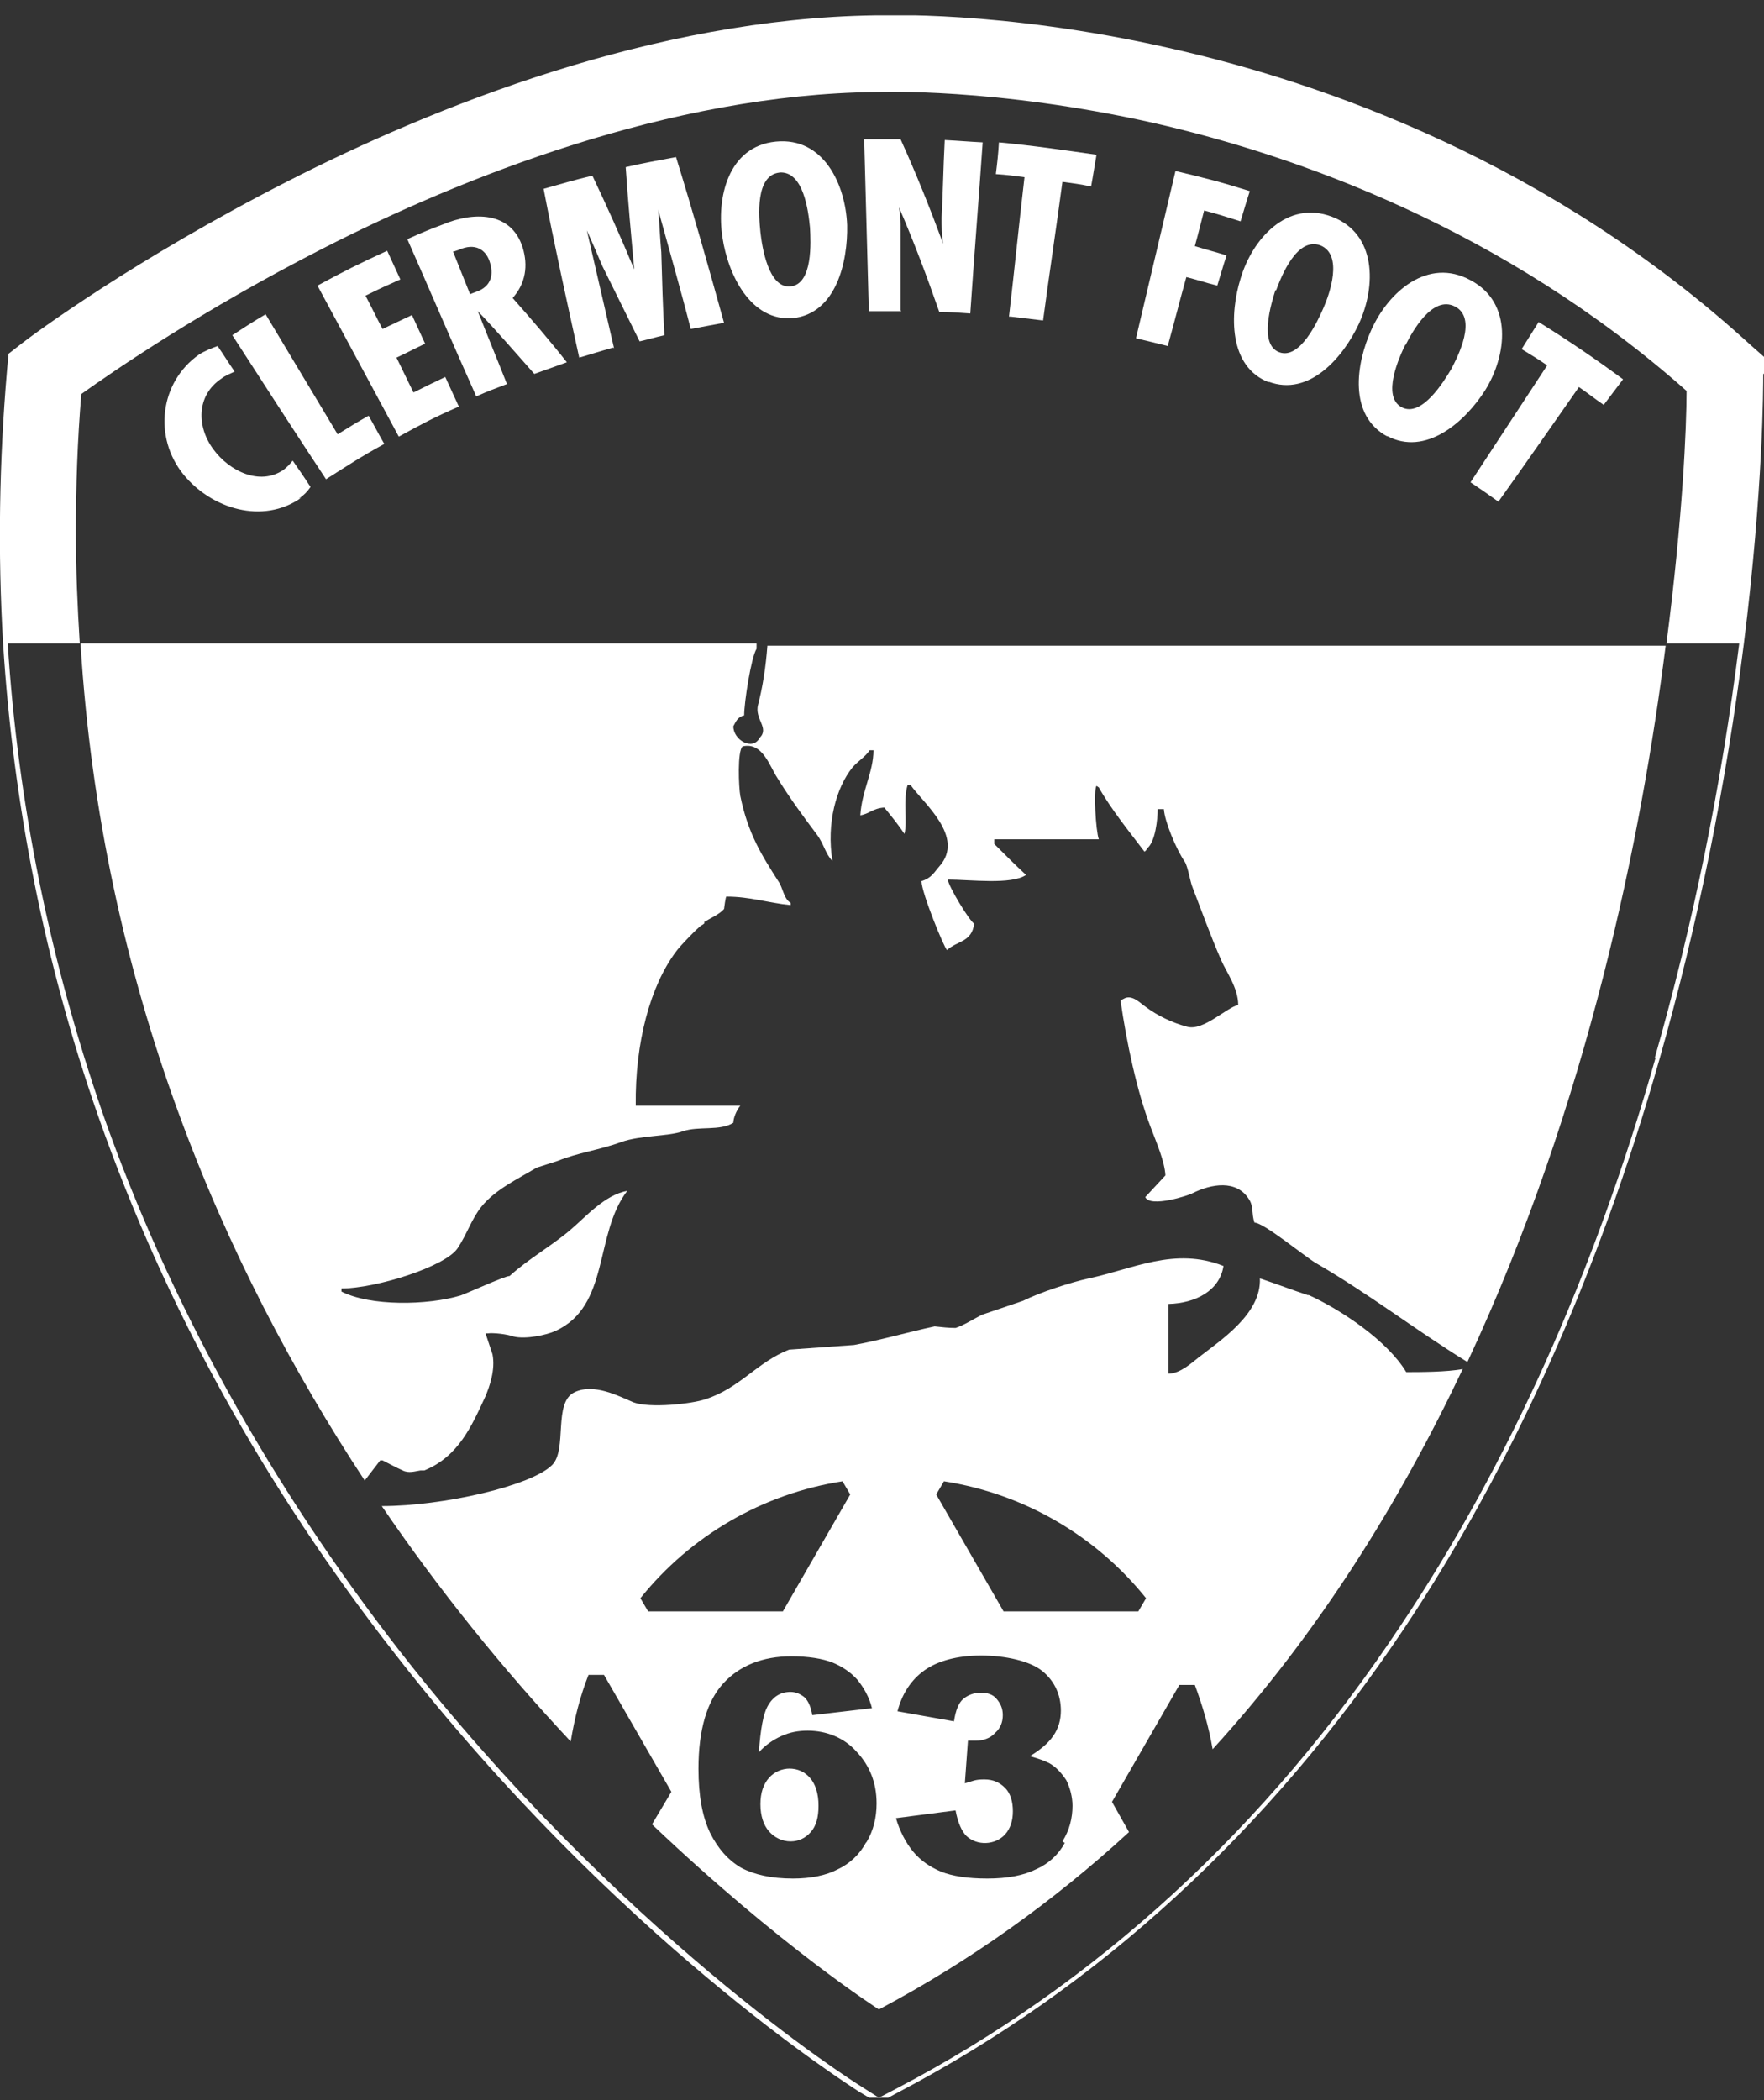<svg width="100" height="119" viewBox="0 0 100 119" fill="none" xmlns="http://www.w3.org/2000/svg">
<rect x="0" y="0" width="100" height="119" fill="#333333" stroke="none"/>
<g clip-path="url(#clip0_4467_1731)">
<path d="M100 21.188V20.222L99.254 19.564C87.928 9.208 75.066 4.688 66.243 2.713C56.717 0.563 49.913 0.87 49.605 0.87C37.05 1.046 24.583 6.048 16.331 10.261C7.639 14.693 1.888 18.95 1.274 19.432L0.483 20.047L0.396 21.012C-0.043 26.146 -0.131 31.325 0.176 36.459C0.747 45.586 2.547 54.626 5.576 63.271C9.351 74.022 15.014 84.291 22.432 93.769C34.987 109.874 48.157 118.168 48.684 118.519L49.781 119.177L50.922 118.563C62.292 112.595 71.95 103.731 79.632 92.233C85.734 83.062 90.606 72.223 94.074 60.024C96.225 52.476 97.85 44.533 98.859 36.459C99.957 27.726 99.957 21.846 99.957 21.188H100ZM93.855 59.936C90.387 72.135 85.514 82.974 79.412 92.102C71.774 103.599 62.16 112.419 50.834 118.344L49.825 118.87L48.859 118.256C48.288 117.905 35.207 109.611 22.652 93.55C15.277 84.071 9.614 73.847 5.839 63.139C2.854 54.538 1.01 45.542 0.439 36.459H4.522C4.39 34.352 4.302 32.29 4.302 30.14C4.302 27.551 4.39 24.962 4.61 22.329C6.454 21.012 11.502 17.545 18.306 14.079C26.12 10.085 37.928 5.346 49.649 5.214H49.737C49.825 5.214 56.41 4.951 65.409 6.97C73.486 8.813 85.207 12.938 95.611 22.153C95.611 24.172 95.391 29.394 94.469 36.459H98.596C97.586 44.533 95.962 52.432 93.811 59.936H93.855Z" fill="white"/>
<path d="M57.287 17.94C58.033 18.028 58.385 18.072 59.131 18.16C59.482 15.527 59.877 12.938 60.228 10.305C60.887 10.393 61.238 10.437 61.853 10.568C61.984 9.866 62.028 9.515 62.16 8.769C60.316 8.506 58.516 8.242 56.629 8.067C56.585 8.769 56.541 9.164 56.453 9.866C57.112 9.91 57.419 9.954 58.077 10.041C57.77 12.675 57.507 15.307 57.199 17.94H57.287Z" fill="white"/>
<path d="M83.362 27.331C84.021 27.77 84.328 27.989 84.943 28.428C86.479 26.278 87.972 24.128 89.508 21.934C90.079 22.329 90.342 22.548 90.913 22.943C91.352 22.372 91.571 22.065 92.01 21.495C90.474 20.354 88.85 19.257 87.225 18.248C86.83 18.862 86.655 19.169 86.26 19.783C86.83 20.134 87.138 20.31 87.708 20.705C86.26 22.899 84.811 25.137 83.362 27.331Z" fill="white"/>
<path d="M51.053 17.589C51.053 15.79 51.053 14.912 51.053 13.113C51.053 12.938 51.053 12.894 51.053 12.718C51.053 12.323 51.01 12.148 50.966 11.753C51.8 13.684 52.546 15.659 53.248 17.677C53.951 17.677 54.302 17.721 55.004 17.765C55.224 14.518 55.487 11.27 55.707 8.067C54.829 8.023 54.434 7.979 53.556 7.935C53.468 9.69 53.468 10.568 53.38 12.323C53.38 12.806 53.38 13.333 53.468 13.815C52.722 11.797 51.931 9.822 51.053 7.891C50.219 7.891 49.824 7.891 48.99 7.891C49.078 11.139 49.166 14.386 49.254 17.633C50 17.633 50.351 17.633 51.097 17.633L51.053 17.589Z" fill="white"/>
<path d="M78.621 24.698C80.816 25.883 83.055 23.908 84.196 22.109C85.425 20.135 85.777 17.151 83.362 15.878C80.948 14.562 78.709 16.536 77.743 18.686C76.865 20.617 76.426 23.557 78.665 24.742L78.621 24.698ZM79.675 19.564C80.07 18.774 81.211 16.712 82.484 17.37C83.757 18.028 82.66 20.178 82.265 20.924C81.87 21.583 80.597 23.689 79.455 23.075C78.314 22.46 79.324 20.222 79.675 19.52V19.564Z" fill="white"/>
<path d="M67.252 15.702C67.954 15.878 68.305 16.01 69.008 16.185C69.227 15.483 69.315 15.132 69.534 14.474C68.832 14.254 68.437 14.166 67.735 13.947C67.954 13.157 68.042 12.762 68.261 11.928C69.096 12.148 69.491 12.28 70.325 12.543C70.544 11.841 70.632 11.49 70.852 10.831C69.183 10.305 68.305 10.085 66.637 9.69C65.891 12.85 65.145 16.01 64.398 19.169C65.145 19.345 65.496 19.432 66.198 19.608C66.637 18.028 66.813 17.282 67.252 15.702Z" fill="white"/>
<path d="M71.905 21.627C74.232 22.504 76.163 20.222 77.041 18.335C78.007 16.229 78.051 13.245 75.505 12.28C72.959 11.314 70.984 13.552 70.325 15.79C69.71 17.765 69.623 20.793 71.949 21.67L71.905 21.627ZM72.344 16.448C72.652 15.615 73.53 13.421 74.847 13.903C76.163 14.43 75.373 16.668 75.022 17.458C74.715 18.16 73.705 20.398 72.52 19.959C71.335 19.52 72.081 17.151 72.3 16.448H72.344Z" fill="white"/>
<path d="M21.774 25.137C21.423 24.523 21.247 24.172 20.896 23.557C20.194 23.952 19.842 24.172 19.14 24.611C17.779 22.329 16.418 20.091 15.057 17.809C14.311 18.248 13.916 18.511 13.17 18.994C14.926 21.714 16.682 24.435 18.482 27.156C19.799 26.322 20.457 25.883 21.818 25.137H21.774Z" fill="white"/>
<path d="M16.944 28.253C17.208 28.077 17.427 27.858 17.603 27.595C17.208 26.98 16.988 26.673 16.593 26.102C16.418 26.322 16.242 26.497 16.066 26.629C14.706 27.551 12.993 26.673 12.116 25.488C11.15 24.216 11.106 22.416 12.555 21.451C12.774 21.275 13.037 21.188 13.301 21.056C12.906 20.486 12.73 20.178 12.335 19.608C11.984 19.74 11.633 19.871 11.281 20.091C9.043 21.67 8.692 24.786 10.403 26.892C11.984 28.823 14.881 29.745 17.076 28.209L16.944 28.253Z" fill="white"/>
<path d="M44.952 18.028C47.41 17.765 48.068 14.825 48.024 12.762C47.937 10.48 46.708 7.76 43.986 8.023C41.264 8.286 40.606 11.226 40.957 13.464C41.264 15.527 42.537 18.248 44.995 18.028H44.952ZM44.161 9.778C45.566 9.647 45.83 12.016 45.917 12.894C45.961 13.684 46.093 16.097 44.82 16.229C43.547 16.361 43.196 13.947 43.108 13.157C43.02 12.28 42.8 9.91 44.205 9.778H44.161Z" fill="white"/>
<path d="M25.988 22.987C25.68 22.329 25.549 22.021 25.241 21.363C24.495 21.714 24.144 21.89 23.441 22.241C23.046 21.451 22.871 21.056 22.476 20.266C23.134 19.959 23.441 19.784 24.1 19.476C23.793 18.818 23.661 18.511 23.354 17.853C22.695 18.16 22.344 18.335 21.686 18.642C21.29 17.896 21.115 17.502 20.72 16.756C21.51 16.361 21.905 16.185 22.695 15.834C22.388 15.176 22.256 14.869 21.949 14.21C20.325 14.956 19.535 15.351 17.998 16.185C19.535 19.038 21.071 21.89 22.607 24.742C23.968 23.996 24.627 23.645 26.031 23.031L25.988 22.987Z" fill="white"/>
<path d="M34.811 19.74C34.284 17.458 33.758 15.176 33.231 12.894C33.231 12.982 33.231 12.982 33.275 13.069C33.626 13.859 33.801 14.254 34.153 15.088C34.855 16.492 35.557 17.94 36.26 19.345C36.831 19.213 37.094 19.125 37.664 18.994C37.577 17.414 37.533 15.878 37.489 14.298C37.401 13.333 37.401 12.85 37.313 11.885C37.928 14.123 38.586 16.404 39.157 18.642C39.903 18.511 40.298 18.423 41.045 18.291C40.167 15.132 39.289 12.016 38.323 8.901C37.182 9.12 36.611 9.208 35.47 9.471C35.601 11.402 35.777 13.333 35.953 15.264C35.206 13.464 34.416 11.709 33.582 9.954C32.484 10.217 31.914 10.393 30.816 10.7C31.431 13.903 32.133 17.063 32.836 20.266C33.582 20.047 33.977 19.915 34.767 19.696L34.811 19.74Z" fill="white"/>
<path d="M28.754 21.802C28.095 20.134 27.744 19.301 27.086 17.633C28.183 18.774 29.237 20.003 30.29 21.188C31.036 20.924 31.388 20.793 32.134 20.529C31.168 19.301 30.114 18.072 29.061 16.887C29.807 16.053 29.939 15.044 29.632 14.035C28.973 11.928 26.778 12.016 25.11 12.718C24.276 13.026 23.881 13.201 23.091 13.552C24.408 16.536 25.681 19.52 26.998 22.46C27.7 22.153 28.051 22.021 28.754 21.758V21.802ZM25.725 14.254L25.988 14.166C26.954 13.728 27.524 14.166 27.744 14.781C28.007 15.527 27.876 16.229 26.998 16.536C26.866 16.58 26.778 16.624 26.647 16.668C26.252 15.702 26.076 15.22 25.681 14.254H25.725Z" fill="white"/>
<path d="M42.976 39.925C42.757 40.759 43.635 41.242 43.064 41.812C42.669 42.559 41.572 41.944 41.572 41.154C41.703 40.935 41.791 40.628 42.186 40.54C42.186 39.794 42.581 37.249 42.889 36.766C42.889 36.678 42.889 36.547 42.889 36.459H4.565C5.751 55.855 12.643 71.696 20.676 83.896C20.983 83.501 21.247 83.15 21.554 82.755H21.686C22.037 82.93 22.432 83.15 22.827 83.325C23.178 83.501 23.529 83.369 23.837 83.325H24.056C25.988 82.535 26.734 80.824 27.524 79.113C27.744 78.586 28.095 77.621 27.919 76.743C27.788 76.348 27.656 75.953 27.524 75.558H27.656C27.963 75.514 28.753 75.602 29.105 75.734C29.807 75.909 30.992 75.646 31.475 75.426C34.592 74.022 33.67 69.941 35.557 67.484C34.285 67.703 33.187 68.976 32.353 69.678C31.343 70.555 29.939 71.345 28.885 72.311C28.709 72.267 26.602 73.232 26.119 73.408C24.232 73.978 20.983 74.022 19.359 73.188V73.013C21.291 73.013 25.241 71.784 25.944 70.731C26.471 69.941 26.734 69.064 27.305 68.361C28.095 67.396 29.324 66.826 30.421 66.167C30.817 66.036 31.256 65.904 31.651 65.772C32.704 65.334 34.021 65.158 35.206 64.719C36.304 64.324 37.84 64.412 38.718 64.105C39.596 63.798 40.825 64.105 41.572 63.622C41.572 63.359 41.747 62.92 41.967 62.657H36.04C35.996 59.058 36.874 55.855 38.323 53.924C38.499 53.661 39.596 52.52 39.772 52.432C39.772 52.432 40.035 52.3 39.903 52.257C40.255 52.037 40.781 51.818 41.045 51.511C41.045 51.511 41.133 50.808 41.176 50.808C42.537 50.808 43.503 51.159 44.82 51.291V51.159C44.425 50.94 44.381 50.282 44.118 49.931C43.196 48.483 42.406 47.254 41.967 45.104C41.879 44.621 41.791 42.559 42.098 42.295C43.24 42.032 43.635 43.436 44.074 44.094C44.776 45.235 45.522 46.245 46.313 47.298C46.708 47.824 46.795 48.395 47.191 48.79C46.839 46.639 47.41 44.621 48.332 43.48C48.639 43.129 49.078 42.866 49.298 42.515H49.517C49.517 43.743 48.859 44.797 48.771 46.201C49.298 46.113 49.473 45.806 50.132 45.762C50.527 46.245 50.922 46.727 51.273 47.254C51.449 46.552 51.185 45.367 51.449 44.489H51.624C52.327 45.499 54.741 47.429 53.248 49.097C52.941 49.448 52.809 49.755 52.239 49.931C52.239 50.589 53.556 53.792 53.688 53.836C54.258 53.31 55.092 53.397 55.224 52.344C54.917 52.125 53.775 50.238 53.731 49.843C55.004 49.843 57.331 50.15 58.165 49.58C57.55 49.009 56.98 48.439 56.365 47.824V47.561H62.291C62.116 47.078 61.984 44.753 62.16 44.533L62.291 44.621C62.95 45.806 64.047 47.166 64.882 48.263C64.969 48.175 64.969 48.219 65.013 48.088C65.496 47.737 65.628 46.42 65.628 45.85H65.979C66.023 46.552 66.681 48.132 67.164 48.834C67.34 49.097 67.472 49.975 67.603 50.282C68.13 51.642 68.613 53.002 69.227 54.407C69.535 55.109 70.193 55.986 70.193 56.952C69.535 57.084 68.218 58.444 67.296 58.181C66.462 57.961 65.628 57.566 64.925 57.04C64.662 56.864 64.223 56.382 63.784 56.557L63.521 56.689C63.872 59.102 64.442 61.823 65.233 63.885C65.584 64.807 66.023 65.816 66.067 66.606L64.925 67.835C65.189 68.449 67.384 67.747 67.603 67.615C68.657 67.089 70.105 66.826 70.808 67.966C71.071 68.361 70.939 68.756 71.115 69.283C71.642 69.283 73.924 71.17 74.583 71.565C77.612 73.32 80.202 75.339 83.187 77.182C90.035 62.525 93.064 47.342 94.425 36.59H43.503C43.415 37.775 43.24 38.96 42.932 40.101L42.976 39.925Z" fill="white"/>
<path d="M44.776 100.22C44.337 100.22 43.899 100.396 43.591 100.747C43.284 101.098 43.108 101.58 43.108 102.239C43.108 102.897 43.284 103.423 43.591 103.775C43.899 104.126 44.337 104.345 44.82 104.345C45.259 104.345 45.654 104.169 45.962 103.818C46.269 103.467 46.401 102.985 46.401 102.326C46.401 101.624 46.225 101.098 45.918 100.747C45.611 100.396 45.215 100.22 44.733 100.22H44.776Z" fill="white"/>
<path d="M74.188 73.408C73.266 73.101 72.344 72.75 71.422 72.442C71.51 74.461 69.183 75.953 67.954 76.918C67.559 77.226 66.901 77.84 66.242 77.84V73.891C67.779 73.847 69.139 73.145 69.359 71.74C66.593 70.643 64.223 71.916 61.721 72.442C60.711 72.662 58.955 73.232 57.989 73.715L55.663 74.505C55.224 74.724 54.609 75.119 54.17 75.251C53.775 75.251 53.38 75.207 52.985 75.163C51.536 75.47 49.868 75.953 48.419 76.216L44.732 76.48C42.932 77.182 41.923 78.674 39.991 79.288C39.245 79.551 36.83 79.815 35.908 79.464C35.074 79.113 33.67 78.367 32.572 78.893C31.343 79.464 32.177 82.141 31.299 83.018C30.114 84.203 25.11 85.344 21.642 85.344C24.846 90.039 28.446 94.515 32.353 98.684C32.572 97.368 32.88 96.139 33.362 94.91H34.24L38.059 101.537L36.962 103.38C44.249 110.313 49.824 113.868 49.824 113.868C54.96 111.147 59.701 107.768 64.003 103.818L63.038 102.107L66.857 95.481H67.735C68.174 96.666 68.525 97.85 68.744 99.123C74.715 92.585 79.324 85.168 82.923 77.577C82.046 77.752 80.421 77.752 79.719 77.752C78.665 75.997 76.075 74.242 74.144 73.364L74.188 73.408ZM36.743 91.312L36.304 90.566C39.157 87.011 43.239 84.642 47.761 83.94L48.2 84.686L44.381 91.312H36.743ZM49.078 104.433C48.727 105.091 48.156 105.618 47.498 105.925C46.839 106.276 45.961 106.451 44.952 106.451C43.722 106.451 42.757 106.232 42.01 105.837C41.264 105.398 40.693 104.74 40.254 103.862C39.815 102.941 39.596 101.756 39.596 100.22C39.596 98.026 40.079 96.402 41.001 95.393C41.923 94.384 43.239 93.857 44.864 93.857C45.83 93.857 46.62 93.989 47.19 94.208C47.717 94.428 48.2 94.735 48.595 95.174C48.99 95.656 49.297 96.227 49.429 96.797L46.049 97.192C45.961 96.71 45.83 96.402 45.61 96.183C45.391 96.007 45.127 95.876 44.82 95.876C44.249 95.876 43.81 96.139 43.503 96.71C43.283 97.104 43.108 97.982 43.02 99.299C43.371 98.904 43.81 98.596 44.293 98.377C44.776 98.158 45.259 98.07 45.786 98.07C46.839 98.07 47.849 98.465 48.551 99.255C49.297 100.045 49.693 101.01 49.693 102.195C49.693 102.985 49.517 103.731 49.122 104.389L49.078 104.433ZM60.36 104.433C60.009 105.091 59.438 105.618 58.736 105.925C58.033 106.276 57.111 106.451 55.97 106.451C54.873 106.451 53.995 106.32 53.336 106.056C52.721 105.793 52.195 105.442 51.756 104.915C51.361 104.433 51.01 103.775 50.79 103.029L54.17 102.59C54.302 103.292 54.521 103.775 54.785 104.038C55.399 104.608 56.409 104.564 56.98 103.95C57.287 103.599 57.419 103.16 57.419 102.634C57.419 102.107 57.287 101.624 56.98 101.317C56.672 101.01 56.321 100.834 55.794 100.834C55.268 100.834 55.18 100.922 54.697 101.054L54.873 98.64C55.004 98.64 55.18 98.64 55.312 98.64C55.707 98.64 56.145 98.509 56.409 98.201C56.716 97.938 56.848 97.587 56.848 97.192C56.848 96.797 56.716 96.534 56.497 96.271C56.277 96.007 55.97 95.92 55.575 95.92C55.224 95.92 54.873 96.051 54.609 96.271C54.346 96.49 54.17 96.929 54.082 97.543L50.878 96.973C51.141 95.963 51.668 95.174 52.414 94.647C53.16 94.12 54.258 93.813 55.619 93.813C56.98 93.813 58.384 94.12 59.087 94.691C59.789 95.261 60.14 96.051 60.14 96.929C60.14 97.456 60.009 97.938 59.701 98.377C59.394 98.816 58.955 99.167 58.384 99.518C58.867 99.65 59.218 99.781 59.482 99.913C59.877 100.132 60.184 100.483 60.448 100.878C60.667 101.317 60.799 101.844 60.799 102.326C60.799 103.029 60.623 103.731 60.228 104.345L60.36 104.433ZM64.53 91.312H56.892L53.073 84.686L53.512 83.94C58.033 84.642 62.116 87.011 64.969 90.566L64.53 91.312Z" fill="white"/>
</g>
<defs>
<clipPath id="clip0_4467_1731">
<rect width="100" height="118" fill="white" transform="translate(0 0.87)"/>
</clipPath>
</defs>
</svg>
